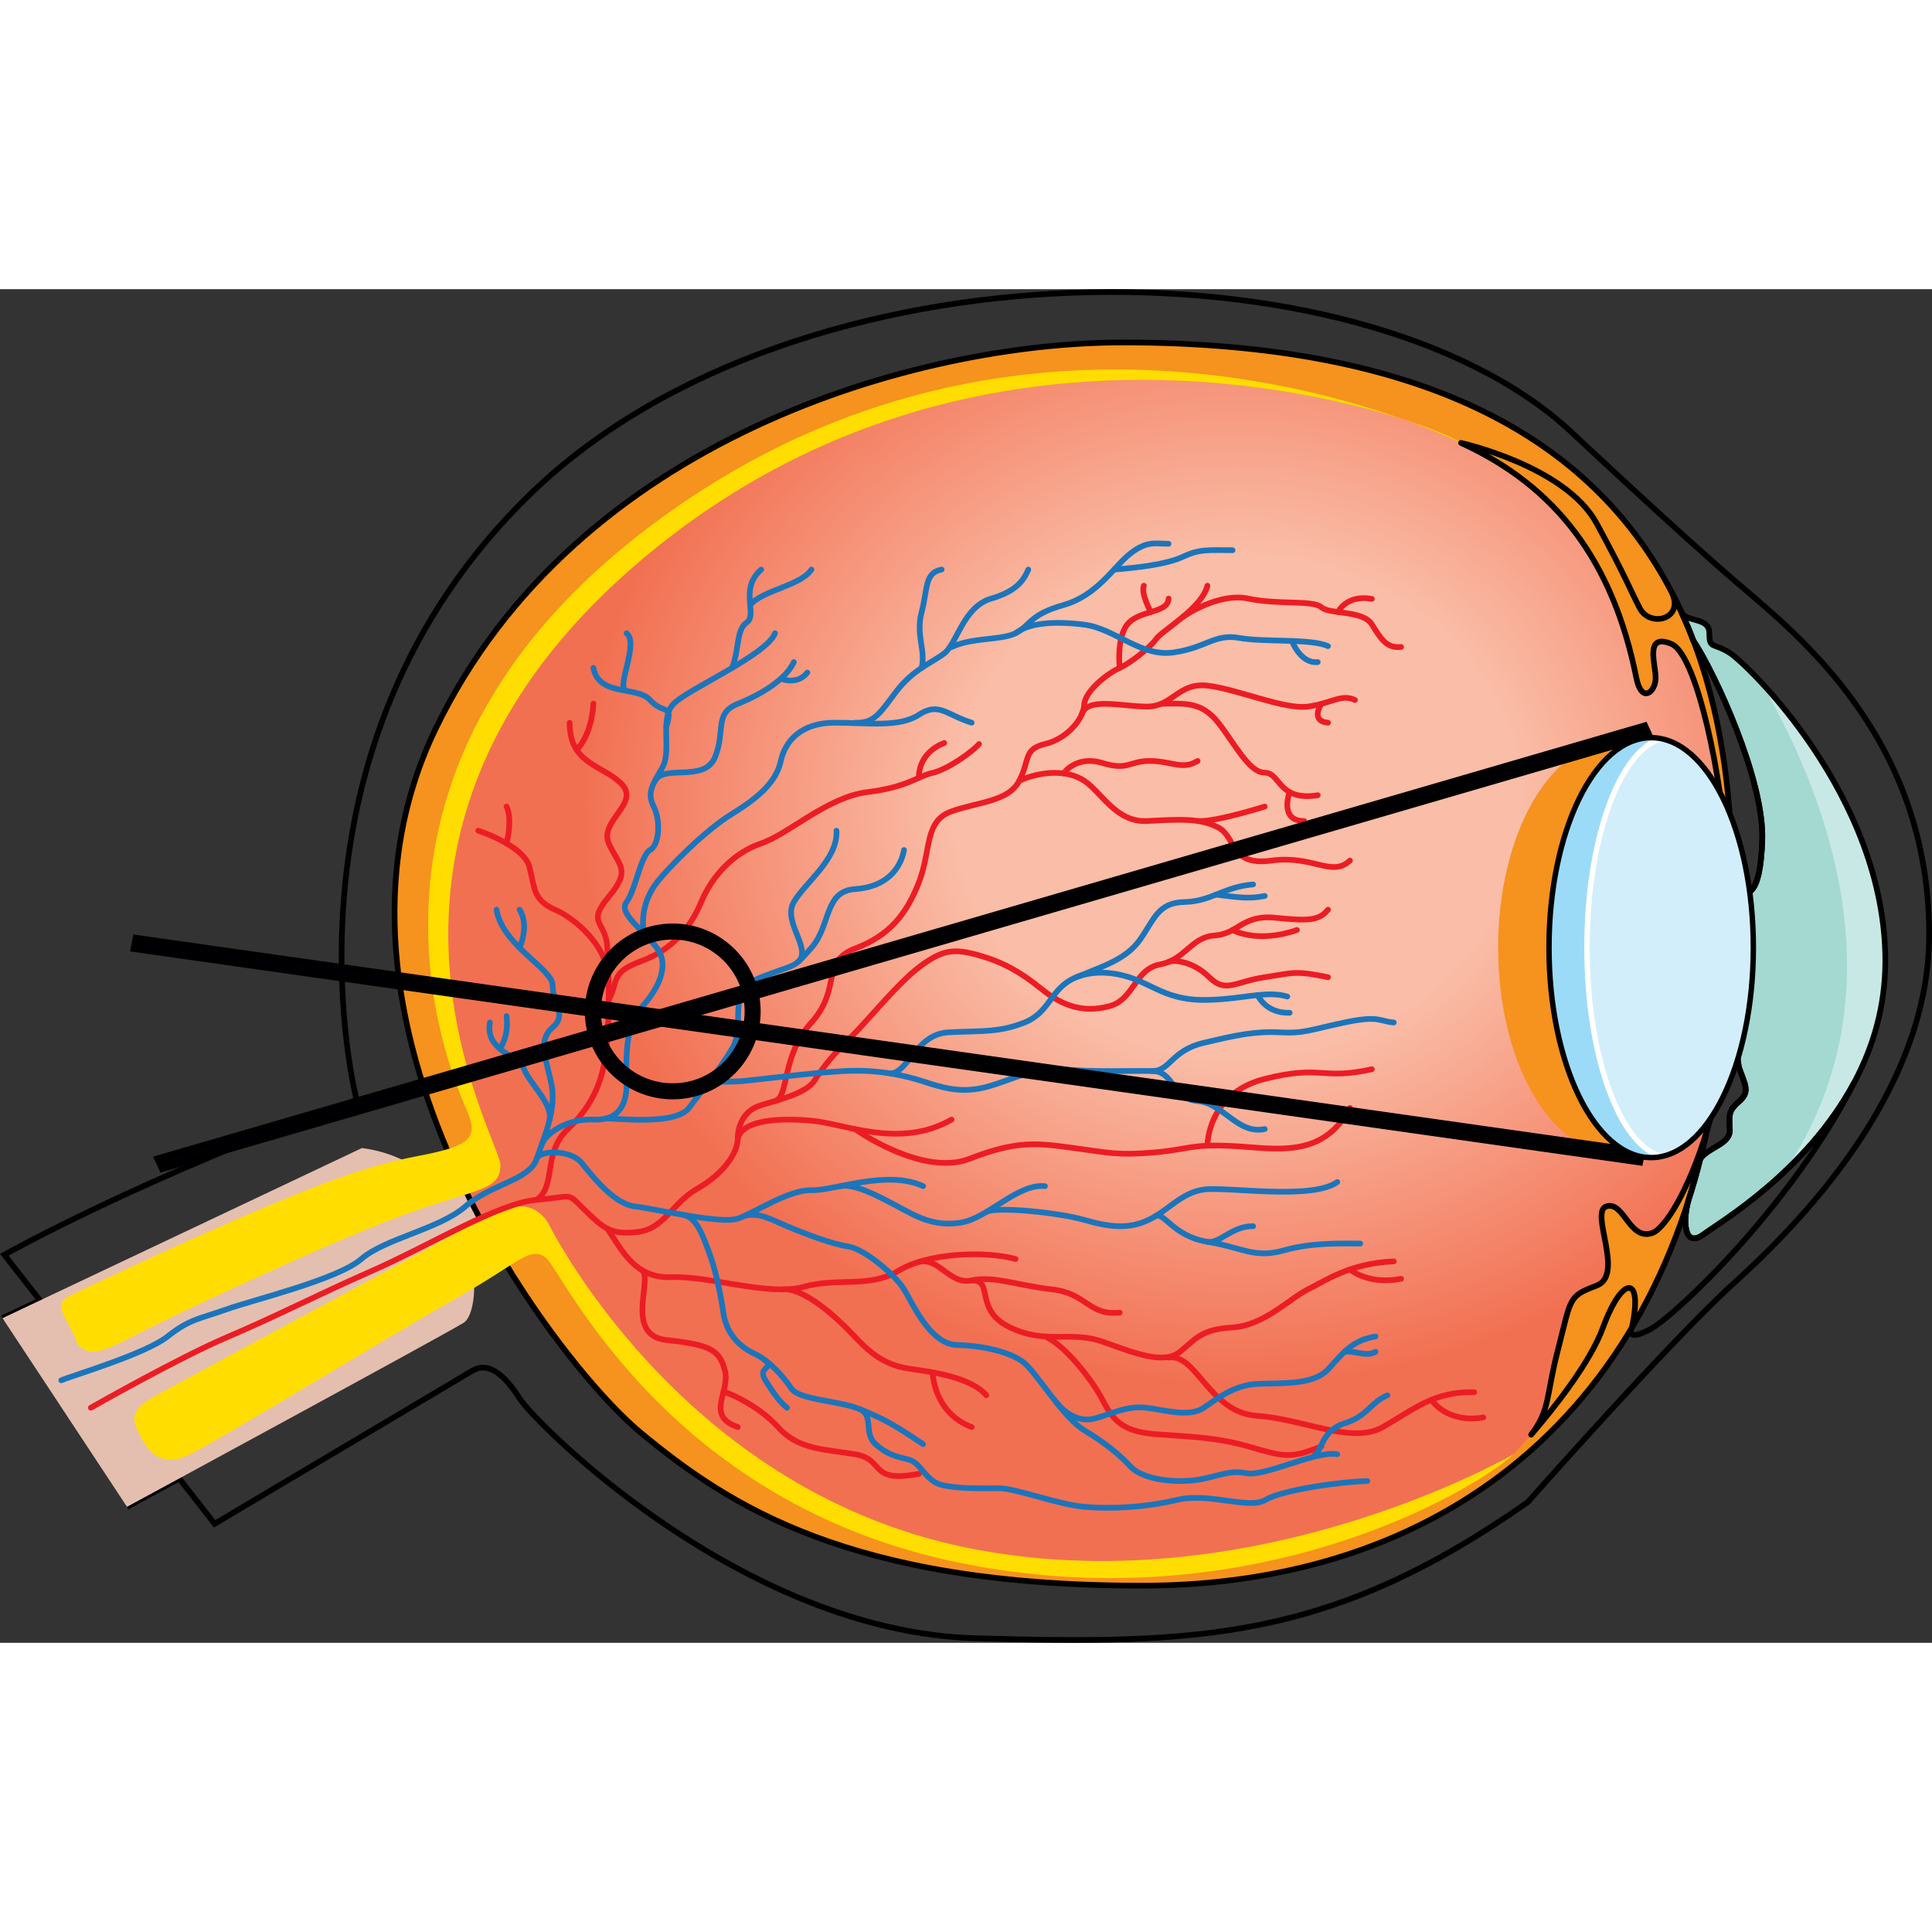 <?xml version="1.0" encoding="utf-8"?>
<!-- Created by: Science Figures, www.sciencefigures.org, Generator: Science Figures Editor -->
<!DOCTYPE svg PUBLIC "-//W3C//DTD SVG 1.1//EN" "http://www.w3.org/Graphics/SVG/1.1/DTD/svg11.dtd">
<svg version="1.1" id="Layer_1" xmlns="http://www.w3.org/2000/svg" xmlns:xlink="http://www.w3.org/1999/xlink" 
	 width="800px" height="800px" viewBox="0 0 361.724 253.438" enable-background="new 0 0 361.724 253.438"
	 xml:space="preserve">
<rect x="0" y="0" width="361.724" height="253.438" fill="#333333" stroke="none"/>
<g>
	<g>
		<g>
			<path fill="none" stroke="#000000" stroke-width="1.065" stroke-miterlimit="10" d="M23.776,227.973
				c0,0,3.908-2.119,9.777-5.303l6.633,8.486c0,0,45.297-26.924,48.251-28.66c2.954-1.738,5.907,0.578,8.861,5.21
				c2.954,4.633,41.707,43.652,85.339,44.874c41.355,1.158,66.301,0.579,103.392-25.477c0,0,26.914-30.397,38.399-40.82
				c11.489-10.423,36.763-35.319,36.763-65.428c0-36.768-24.617-56.164-35.777-65.719c-11.159-9.553-31.51-28.66-31.51-28.66
				c-39.386-36.188-144.418-36.479-194.31,11.58C49.706,86.114,66.772,151.833,66.772,151.833
				c-39.714,14.186-65.972,28.951-65.972,28.951l6.686,8.549l-7.013,3.32"/>
			<path fill="#E4BFB0" d="M91.72,178.177c0,0-4.923-10.712-6.895-14.765l-5.498,2.135c-2.981-2.375-6.782-4.12-11.568-4.741
				L0.474,192.653l23.303,35.32c0,0,58.753-31.846,63.021-34.452c1.864-1.138,2.726-6.979,1.242-13.434L91.72,178.177z"/>
			<path fill="#F6921E" d="M210.208,9.974c-38.403,0-102.405,17.948-128.664,72.376c-26.258,54.429,21.991,118.119,38.404,131.727
				c16.41,13.607,39.055,28.66,93.869,28.66s98.469-31.266,107.658-95.825C330.667,82.35,323.116,9.974,210.208,9.974z"/>
			
				<radialGradient id="SVGID_1_" cx="375.468" cy="96.76" r="108.29" gradientTransform="matrix(1.134 0 0 1 -194.173 0)" gradientUnits="userSpaceOnUse">
				<stop  offset="0.432" style="stop-color:#FABDA7"/>
				<stop  offset="1" style="stop-color:#F27052"/>
			</radialGradient>
			<path fill="url(#SVGID_1_)" d="M324.164,117.922c-0.069,2.127-0.179,4.256-0.315,6.392c0.02-0.339,0.02-0.677,0.02-1.016
				c0-19.847-8.525-36.174-19.456-38.146h-0.008c-0.732-0.131-1.47-0.2-2.217-0.2c-11.985,0-21.695,17.172-21.695,38.346
				s9.71,38.345,21.695,38.345c0.747,0,1.484-0.069,2.217-0.199c9.026-1.624,16.422-13.045,18.716-28.166
				c-0.443,4.56-1.004,9.11-1.643,13.627c-0.534,3.717-1.175,7.321-1.942,10.821c-3.407,11.108-7.816,18.179-10.21,18.995
				c-4.266,1.45-5.248-5.968-8.526-5.012c-3.289,0.956,3.475,12.828-1.872,14.853c-5.356,2.032-4.696,2.153-7.324,12.367
				c-2.128,8.294-1.372,10.908-4.935,15.547c0,0.009-0.011,0.009-0.011,0.009c-1.555,1.797-2.717,3.057-3.111,3.482
				c-0.011,0.018-0.04,0.043-0.06,0.069c-0.021,0.009-0.028,0.017-0.028,0.025c-0.009,0.018-0.03,0.026-0.04,0.044
				c-0.008,0.01-0.018,0.017-0.018,0.017s-49.235,28.662-103.065,17.371c-53.667-11.256-77.791-60.796-77.791-60.796
				c-2.236-3.389-6.035-4.3-12.622-0.582c-0.208-0.383-0.405-0.773-0.611-1.155c-0.01-0.026-0.02-0.044-0.03-0.062
				c-0.53-1.138-1.093-2.354-1.653-3.553c4.391-1.432,6.055-2.404,6.055-5.367c0-4.916-36.099-64.27,30.525-116.667
				c53.231-41.864,114.419-30.694,138.722-22.886h0.009c6.491,2.328,10.29,4.195,10.596,4.352c0.008,0.008,0.018,0.008,0.018,0.008
				c17.726,8.104,28.439,22.069,32.82,44c0.985,4.924,3.614,2.605,3.614,0c0-2.606-2.138-8.461,2.953-6.366
				c3.959,1.624,8.617,18.89,10.508,39.952c0.019,0.217,0.028,0.434,0.049,0.65c0.068,0.93,0.129,1.842,0.216,2.676
				c0,0.043,0.009,0.077,0.009,0.121C323.917,112.477,324.065,115.187,324.164,117.922z"/>
			
				<path fill="none" stroke="#000000" stroke-width="1.065" stroke-linecap="round" stroke-linejoin="round" stroke-miterlimit="10" d="
				M210.208,9.974c-38.403,0-102.405,17.948-128.664,72.376c-26.258,54.429,21.991,118.119,38.404,131.727
				c16.41,13.607,39.055,28.66,93.869,28.66s98.469-31.266,107.658-95.825C330.667,82.35,323.116,9.974,210.208,9.974z"/>
			<path fill="#FFDD00" d="M28.701,207.417c-4.453,2.523-3.94,4.343-2.626,6.948c1.313,2.606,3.61,6.659,9.518,3.764
				c5.909-2.896,38.075-22.581,49.891-29.24s13.784-9.844,16.74-7.527c2.953,2.317,22.318,45.742,77.133,57.033
				c54.812,11.291,96.497-13.317,104.047-20.266c0,0-49.235,28.66-103.064,17.371c-53.669-11.259-77.788-60.798-77.788-60.798
				c-2.298-3.474-6.236-4.342-13.128-0.289C82.529,178.467,33.295,204.812,28.701,207.417z"/>
			<path fill="#FFDD00" d="M13.93,188.021c-2.849,1.348-3.281,2.026-0.983,6.079c2.297,4.055,0.655,2.895,2.298,4.053
				c1.642,1.159,2.954,1.448,9.517-2.025c6.564-3.475,36.106-17.371,50.22-22.582c14.111-5.212,18.709-4.632,18.709-9.554
				S57.583,99.723,124.215,47.321c66.627-52.401,145.729-21.714,149.34-18.529c0,0-74.178-37.346-145.404,11.002
				C56.928,88.141,85.483,149.226,87.451,153.858c1.971,4.634,0.985,6.37-7.549,8.107C71.369,163.703,64.148,164.283,13.93,188.021z
				"/>
			<g>
				
					<path fill="none" stroke="#EC1C24" stroke-width="1.065" stroke-linecap="round" stroke-linejoin="round" stroke-miterlimit="10" d="
					M17.013,209.421c0,0,16.421-9.355,25.659-13.278c9.236-3.924,16.08-7.544,27.028-12.373
					c10.947-4.828,23.606-12.674,30.793-13.277c7.184-0.604,5.474-1.51,8.894,1.809c3.423,3.32,4.791,4.83,9.924,4.227
					c5.133-0.604,6.5-5.433,11.29-8.148c4.79-2.717,7.527-6.64,7.527-9.355c0-2.715,1.367-5.13,3.764-6.035
					c2.396-0.905,8.894-2.113,10.605-4.828c1.711-2.717,3.763-5.131,6.843-8.148c3.079-3.02,8.896-10.262,13.001-13.278
					c4.107-3.019,6.158-3.318,10.606-2.112c4.447,1.207,7.869,3.018,11.975,6.336c4.105,3.32,7.87,4.527,12.66,3.32
					c4.788-1.207,4.788-6.941,9.58-7.847c4.788-0.903,5.815-5.129,10.264-5.431c4.447-0.302,5.131-3.924,11.289-3.32
					c6.159,0.604,8.211,0.604,9.923-1.508"/>
				
					<path fill="none" stroke="#EC1C24" stroke-width="1.065" stroke-linecap="round" stroke-linejoin="round" stroke-miterlimit="10" d="
					M230.769,119.979c0,0,4.526,2.601,12.054,0"/>
				
					<path fill="none" stroke="#EC1C24" stroke-width="1.065" stroke-linecap="round" stroke-linejoin="round" stroke-miterlimit="10" d="
					M218.787,125.955c0.896-0.431,4.531-0.186,7.612,2.862c3.079,3.047,4.71,0.876,10.395,0c5.687-0.876,5.687-1.237,11.844,0"/>
				
					<path fill="none" stroke="#EC1C24" stroke-width="1.065" stroke-linecap="round" stroke-linejoin="round" stroke-miterlimit="10" d="
					M138.128,159.024c0.887-3.522,7.869-3.923,14.026-3.32c6.161,0.605,16.422,5.269,26.004-0.231"/>
				
					<path fill="none" stroke="#EC1C24" stroke-width="1.065" stroke-linecap="round" stroke-linejoin="round" stroke-miterlimit="10" d="
					M160.066,157.249c0,0,12.618,9.018,21.512,5.547c8.896-3.47,12.66-2.922,19.503-1.989c6.843,0.934,8.211,1.36,14.712,0.846
					s7.025-1.647,14.976-1.232c7.946,0.415,16.845,2.528,21.976-7.129"/>
				
					<path fill="none" stroke="#EC1C24" stroke-width="1.065" stroke-linecap="round" stroke-linejoin="round" stroke-miterlimit="10" d="
					M226.062,160.362c0,0-0.083-9.788,10.732-12.503c10.819-2.717,10.475,0.3,20.054-1.812"/>
				
					<path fill="none" stroke="#EC1C24" stroke-width="1.065" stroke-linecap="round" stroke-linejoin="round" stroke-miterlimit="10" d="
					M113.708,175.886c2.865,4.263,5.261,9.393,12.103,9.091c6.844-0.302,18.133,3.622,24.634,1.811
					c6.501-1.811,12.317,0.303,17.791-3.018s16.08-3.782,21.897-2.193"/>
				
					<path fill="none" stroke="#EC1C24" stroke-width="1.065" stroke-linecap="round" stroke-linejoin="round" stroke-miterlimit="10" d="
					M172.048,182.12c3.815-0.89,5.766,4.367,9.872,3.461c4.107-0.905,8.555,0.958,15.056,1.686c6.501,0.729,6.842,4.954,12.658,4.35
					"/>
				
					<path fill="none" stroke="#EC1C24" stroke-width="1.065" stroke-linecap="round" stroke-linejoin="round" stroke-miterlimit="10" d="
					M181.92,185.581c4.263-0.126,0.345,5.547,7.186,8.809c6.845,3.264,11.332,0.547,17.299,2.658
					c5.966,2.113,11.44,4.391,14.521,1.895c3.079-2.497,3.945-4.192,9.843-4.553c5.895-0.358,10.686-5.436,14.105-7.123
					c3.422-1.686,7.868-4.887,16.081-5.248"/>
				
					<path fill="none" stroke="#EC1C24" stroke-width="1.065" stroke-linecap="round" stroke-linejoin="round" stroke-miterlimit="10" d="
					M252.744,183.539c0,0,3.42,2.947,9.578,1.74"/>
				
					<path fill="none" stroke="#EC1C24" stroke-width="1.065" stroke-linecap="round" stroke-linejoin="round" stroke-miterlimit="10" d="
					M218.787,200.034c5.218-0.873,7.612,10.293,16.508,10.896s17.792,5.432,23.607,2.113c5.815-3.32,9.579-6.715,17.105-6.526"/>
				
					<path fill="none" stroke="#EC1C24" stroke-width="1.065" stroke-linecap="round" stroke-linejoin="round" stroke-miterlimit="10" d="
					M268.004,207.942c0,0,2.874,4.497,9.717,3.29"/>
				
					<path fill="none" stroke="#EC1C24" stroke-width="1.065" stroke-linecap="round" stroke-linejoin="round" stroke-miterlimit="10" d="
					M120.007,183.539c2.623,1.14-3.434,12.301,4.777,13.208c8.211,0.906,9.921,1.811,10.949,5.734
					c1.025,3.922-3.766,8.45,2.395,10.563"/>
				
					<path fill="none" stroke="#EC1C24" stroke-width="1.065" stroke-linecap="round" stroke-linejoin="round" stroke-miterlimit="10" d="
					M135.436,206.517c0.082-0.333,6.454,2.301,10.218,6.526c3.765,4.224,8.638,4.137,14.413,5.086s2.45,5.477,11.981,3.665"/>
				
					<path fill="none" stroke="#EC1C24" stroke-width="1.065" stroke-linecap="round" stroke-linejoin="round" stroke-miterlimit="10" d="
					M146.345,187.266c4.1-0.479,10.343,5.256,13.722,8.877s6.116,5.433,10.563,6.035c4.447,0.604,11.29,1.68,14.029,4.913"/>
				
					<path fill="none" stroke="#EC1C24" stroke-width="1.065" stroke-linecap="round" stroke-linejoin="round" stroke-miterlimit="10" d="
					M174.61,202.801c0,0,0.125,7.525,7.31,10.242"/>
				
					<path fill="none" stroke="#EC1C24" stroke-width="1.065" stroke-linecap="round" stroke-linejoin="round" stroke-miterlimit="10" d="
					M195.644,196.08c3.726,1.573,8.901,8.23,10.761,11.843c1.861,3.611,3.57,5.931,9.729,6.431
					c6.16,0.499,11.205,0.499,17.577,2.311c6.372,1.811,7.633,2.476,13.687,0"/>
				
					<path fill="none" stroke="#EC1C24" stroke-width="1.065" stroke-linecap="round" stroke-linejoin="round" stroke-miterlimit="10" d="
					M145.105,152.003c2.715-0.887,1.105-8.369,6.815-14.707c5.71-6.337,1.688-11.376,8.146-13.835
					c6.46-2.461,9.635-6.385,11.981-12.42c2.346-6.035,0.977-11.467,6.11-13.277c5.133-1.812,10.655-1.811,12.682-5.734
					c2.03-3.923,0.732-5.888,4.804-6.867c4.069-0.979,7.198-4.602,7.346-7.316c0.144-2.715,4.593-6.034,6.645-6.94
					c2.053-0.906,5.817-3.923,6.843-5.432c1.026-1.51,8.565-5.733,9.585-9.959"/>
				
					<path fill="none" stroke="#EC1C24" stroke-width="1.065" stroke-linecap="round" stroke-linejoin="round" stroke-miterlimit="10" d="
					M209.634,70.906c0,0-0.684-6.036,1.711-8.45s7.355-1.811,7.442-4.527"/>
				
					<path fill="none" stroke="#EC1C24" stroke-width="1.065" stroke-linecap="round" stroke-linejoin="round" stroke-miterlimit="10" d="
					M215.474,60.448c0,0-1.911-3.424-1.309-4.933"/>
				
					<path fill="none" stroke="#EC1C24" stroke-width="1.065" stroke-linecap="round" stroke-linejoin="round" stroke-miterlimit="10" d="
					M221.438,61.374c0,0,6.585-4.652,12.272-3.445s12.104,0.227,13.687,1.622c1.583,1.396,7.74,0.491,9.45,3.207
					c1.713,2.717,2.738,4.526,5.475,4.226"/>
				
					<path fill="none" stroke="#EC1C24" stroke-width="1.065" stroke-linecap="round" stroke-linejoin="round" stroke-miterlimit="10" d="
					M250.517,60.448c0,0,1.542-3.318,6.331-2.466"/>
				
					<path fill="none" stroke="#EC1C24" stroke-width="1.065" stroke-linecap="round" stroke-linejoin="round" stroke-miterlimit="10" d="
					M202.5,79.675c0.977-3.392,7.466-1.527,12.26-1.527c4.797,0,5.834-4.526,11.302-3.923c5.47,0.604,14.365,4.527,18.813,3.923
					c4.447-0.604,6.328-2.45,8.807-1.226"/>
				
					<path fill="none" stroke="#EC1C24" stroke-width="1.065" stroke-linecap="round" stroke-linejoin="round" stroke-miterlimit="10" d="
					M247.397,77.632c0,0-2.181,3.232,1.24,3.534"/>
				
					<path fill="none" stroke="#EC1C24" stroke-width="1.065" stroke-linecap="round" stroke-linejoin="round" stroke-miterlimit="10" d="
					M217.371,77.632c4.579-0.088,7.622-0.39,10.721,3.534c3.096,3.922,5.754,9.355,8.702,9.355c2.949,0,2.52,5.431,9.919,4.224"/>
				
					<path fill="none" stroke="#EC1C24" stroke-width="1.065" stroke-linecap="round" stroke-linejoin="round" stroke-miterlimit="10" d="
					M241.456,94.157c0,0-2.058,5.418,2.734,5.418"/>
				
					<path fill="none" stroke="#EC1C24" stroke-width="1.065" stroke-linecap="round" stroke-linejoin="round" stroke-miterlimit="10" d="
					M190.84,92.03c4.082-1.811,8.923-2.111,12.149,0c3.224,2.112,5.95,7.846,11.771,7.545c5.821-0.303,9.892-0.604,13.332,1.206
					c3.439,1.812,2.07,7.276,9.94,6.204c7.868-1.072,11.289,3.186,14.712,0"/>
				
					<path fill="none" stroke="#EC1C24" stroke-width="1.065" stroke-linecap="round" stroke-linejoin="round" stroke-miterlimit="10" d="
					M236.794,96.866c0,0-9.269,2.934-12.565,2.709"/>
				
					<path fill="none" stroke="#EC1C24" stroke-width="1.065" stroke-linecap="round" stroke-linejoin="round" stroke-miterlimit="10" d="
					M199.085,90.661c0.024,0.006,2.38-3.459,7.319-1.95c4.94,1.509,4.987-0.459,9.069-0.38c4.083,0.078,5.901,1.727,8.755-0.003"/>
				
					<path fill="none" stroke="#EC1C24" stroke-width="1.065" stroke-linecap="round" stroke-linejoin="round" stroke-miterlimit="10" d="
					M100.493,170.493c3.764-2.718,1.026-8.684,5.815-13.244c4.791-4.562,6.928-9.39,7.399-16.936c0.47-7.543,0.212-11.981,0-17.006
					c-0.214-5.023-4.047-4.419,0.266-9.549c4.311-5.132,1.847-5.813,0-9.998c-1.848-4.186,5.954-7.508,2.395-11.128
					c-3.559-3.62-9.716-3.619-9.716-11.466"/>
				
					<path fill="none" stroke="#EC1C24" stroke-width="1.065" stroke-linecap="round" stroke-linejoin="round" stroke-miterlimit="10" d="
					M107.969,86.254c0,0,2.789-2.583,3.131-8.666"/>
				
					<path fill="none" stroke="#EC1C24" stroke-width="1.065" stroke-linecap="round" stroke-linejoin="round" stroke-miterlimit="10" d="
					M89.545,101.384c0,0,8.554,2.749,9.58,6.806c1.026,4.059,0.683,6.17,4.792,7.982c4.102,1.81,9.528,6.938,9.791,11.917"/>
				
					<path fill="none" stroke="#EC1C24" stroke-width="1.065" stroke-linecap="round" stroke-linejoin="round" stroke-miterlimit="10" d="
					M94.838,103.76c0,0,1.188-4.473,0-6.895"/>
				
					<path fill="none" stroke="#EC1C24" stroke-width="1.065" stroke-linecap="round" stroke-linejoin="round" stroke-miterlimit="10" d="
					M113.97,133.067c1.919-3.617,0.236-5.123,6.037-7.238c5.804-2.113,9.225-6.188,11.277-11.092
					c2.054-4.903,6.034-9.206,11.229-10.977c5.196-1.772,12.379-8.684,19.907-9.604c7.527-0.921,9.326-2.959,12.19-3.6
					c2.862-0.641,7.654-4.113,8.681-5.395"/>
				
					<path fill="none" stroke="#EC1C24" stroke-width="1.065" stroke-linecap="round" stroke-linejoin="round" stroke-miterlimit="10" d="
					M172.048,91.483c0,0-0.391-4.529,4.741-6.518"/>
			</g>
			<g>
				
					<path fill="none" stroke="#1B75BB" stroke-width="1.065" stroke-linecap="round" stroke-linejoin="round" stroke-miterlimit="10" d="
					M11.472,204.29c2.119-0.906,15.804-4.952,19.909-8.21c4.104-3.258,5.815-3.228,10.948-5.054
					c5.132-1.825,20.871-5.605,25.317-9.449c4.449-3.845,14.643-5.612,19.503-9.858c4.858-4.245,11.975-4.848,13.344-8.923
					c1.367-4.075,3.764-9.205,2.736-14.033c-1.025-4.828-2.581-8.147,0.248-10.563c2.831-2.414-0.094-4.761,0-7.813
					c0.095-3.051-9.484-7.575-10.512-14.215"/>
				
					<path fill="none" stroke="#1B75BB" stroke-width="1.065" stroke-linecap="round" stroke-linejoin="round" stroke-miterlimit="10" d="
					M97.276,123.307c0,0,1.918-4.115,0-7.135"/>
				
					<path fill="none" stroke="#1B75BB" stroke-width="1.065" stroke-linecap="round" stroke-linejoin="round" stroke-miterlimit="10" d="
					M102.908,155.472c0.52-3.081-3.72-6.709-4.779-9.425c-1.059-2.717-7.313-3.321-6.409-8.754"/>
				
					<path fill="none" stroke="#1B75BB" stroke-width="1.065" stroke-linecap="round" stroke-linejoin="round" stroke-miterlimit="10" d="
					M93.566,142.196c0,0,1.775-2.186,1.271-6.109"/>
				
					<path fill="none" stroke="#1B75BB" stroke-width="1.065" stroke-linecap="round" stroke-linejoin="round" stroke-miterlimit="10" d="
					M101.402,160.231c0.857-2.484,5.25-4.989,9.697-4.759c4.448,0.23,6.263-2.484,6.211-6.71
					c-0.053-4.225-0.369-10.863,2.696-14.184c3.067-3.32,5.463-7.751,3.067-11.117c-2.396-3.367-7.423-6.535-5.764-8.725
					c1.658-2.188,2.684-8.826,4.396-9.732c1.71-0.906,2.053-5.414,0.684-8.139s-0.102-4.171,1.659-7.372
					c1.762-3.2-0.633-9.142,2.104-11.905c2.739-2.763,17.376-9.095,18.953-13.17"/>
				
					<path fill="none" stroke="#1B75BB" stroke-width="1.065" stroke-linecap="round" stroke-linejoin="round" stroke-miterlimit="10" d="
					M137.065,70.906c1.404-3.624,0.722-7.106,2.772-8.534c2.054-1.428-1.491-6.256,2.675-9.877"/>
				
					<path fill="none" stroke="#1B75BB" stroke-width="1.065" stroke-linecap="round" stroke-linejoin="round" stroke-miterlimit="10" d="
					M140.452,59.145c2.123-2.728,9.521-3.633,11.469-6.65"/>
				
					<path fill="none" stroke="#1B75BB" stroke-width="1.065" stroke-linecap="round" stroke-linejoin="round" stroke-miterlimit="10" d="
					M124.743,81.922c1.409-4.334-0.644-2.3-3.037-5c-2.396-2.699-9.58-0.582-10.606-6.017"/>
				
					<path fill="none" stroke="#1B75BB" stroke-width="1.065" stroke-linecap="round" stroke-linejoin="round" stroke-miterlimit="10" d="
					M117.311,75.218c-2.183-0.464,2.447-8.837,0-10.8"/>
				
					<path fill="none" stroke="#1B75BB" stroke-width="1.065" stroke-linecap="round" stroke-linejoin="round" stroke-miterlimit="10" d="
					M120.51,120.557c-0.516-3.783,0.529-7.104,2.744-9.818c2.216-2.717,8.643-9.333,13.812-12.514
					c5.168-3.18,8.283-6.055,9.121-9.897c0.838-3.845,3.916-7.159,10.073-7.161c6.16-0.003,12.072,0.943,15.788-1.491
					s5.082-0.017,9.872,1.491"/>
				
					<path fill="none" stroke="#1B75BB" stroke-width="1.065" stroke-linecap="round" stroke-linejoin="round" stroke-miterlimit="10" d="
					M160.066,81.167c3.715,0.176,4.748-1.936,7.827-5.948s6.502-5.22,8.896-7.03c2.394-1.812,3.561-8.748,8.795-10.26
					c5.232-1.511,6.258-3.924,6.943-5.434"/>
				
					<path fill="none" stroke="#1B75BB" stroke-width="1.065" stroke-linecap="round" stroke-linejoin="round" stroke-miterlimit="10" d="
					M172.558,70.906c0.811-3.322-1.155-6.128,0-10.458c1.151-4.332,0.509-7.349,3.738-7.953"/>
				
					<path fill="none" stroke="#1B75BB" stroke-width="1.065" stroke-linecap="round" stroke-linejoin="round" stroke-miterlimit="10" d="
					M178.158,67.015c3.764-1.846,9.236-1.237,11.975-2.597c2.738-1.362,2.508-3.453,8.952-5.273
					c6.443-1.822,9.461-7.253,12.571-9.668c3.111-2.415,4.647-1.812,7.131-1.812"/>
				
					<path fill="none" stroke="#1B75BB" stroke-width="1.065" stroke-linecap="round" stroke-linejoin="round" stroke-miterlimit="10" d="
					M208.593,52.495c3.777-0.303,9.757-0.905,12.926-2.414c3.17-1.51,5.063-1.208,9.25-1.208"/>
				
					<path fill="none" stroke="#1B75BB" stroke-width="1.065" stroke-linecap="round" stroke-linejoin="round" stroke-miterlimit="10" d="
					M113.393,155.284c1.587-0.168,13.116,1.459,15.676-2.079c2.559-3.537,5.224-6.41,7.997-11.009
					c2.772-4.6-1.457-10.691,5.447-13.379c6.905-2.688,5.749-1.389,9.408-5.51c3.655-4.119,2.37-10.604,8.146-10.982
					s8.512-3.698,9.196-7.32"/>
				
					<path fill="none" stroke="#1B75BB" stroke-width="1.065" stroke-linecap="round" stroke-linejoin="round" stroke-miterlimit="10" d="
					M149.554,125.829c2.367-2.521-3.082-7.395-0.922-11.092c2.153-3.696,8.3-8.037,7.972-13.353"/>
				
					<path fill="none" stroke="#1B75BB" stroke-width="1.065" stroke-linecap="round" stroke-linejoin="round" stroke-miterlimit="10" d="
					M100.493,162.795c0.58-1.651,6.39-1.705,8.409,0.795c2.017,2.5,6.077,7.677,9.896,8.128c3.816,0.451,16.136,3.383,19.33,2.297
					s9.496-5.428,13.793-5.32c4.294,0.109,14.142-3.9,20.912-0.755"/>
				
					<path fill="none" stroke="#1B75BB" stroke-width="1.065" stroke-linecap="round" stroke-linejoin="round" stroke-miterlimit="10" d="
					M157.287,167.94c2.725-0.521,7.052,1.808,10.745,3.778c3.69,1.972,6.769,3.817,11.814,3.057
					c5.047-0.76,10.667-7.375,15.797-6.835"/>
				
					<path fill="none" stroke="#1B75BB" stroke-width="1.065" stroke-linecap="round" stroke-linejoin="round" stroke-miterlimit="10" d="
					M184.659,172.776c1.749-1.079,13.529,0.09,18.33,1.479c4.798,1.388,8.368,1.758,12.06,0c3.693-1.76,6.031-5.017,10.216-5.668
					c4.186-0.651,20.187,2.063,25.109-1.412"/>
				
					<path fill="none" stroke="#1B75BB" stroke-width="1.065" stroke-linecap="round" stroke-linejoin="round" stroke-miterlimit="10" d="
					M216.258,173.604c1.625-1.075,3.219,3.668,9.804,4.753c6.59,1.087,8.804,3.149,14.218,1.629
					c5.418-1.52,10.464-1.303,14.401-1.303"/>
				
					<path fill="none" stroke="#1B75BB" stroke-width="1.065" stroke-linecap="round" stroke-linejoin="round" stroke-miterlimit="10" d="
					M226.062,178.357c2.236,0.436,4.618-3.013,8.558-2.918"/>
				
					<path fill="none" stroke="#1B75BB" stroke-width="1.065" stroke-linecap="round" stroke-linejoin="round" stroke-miterlimit="10" d="
					M139.515,173.445c2.792-0.516,4.27,0.484,7.839,1.993c3.57,1.509,8.493,3.354,11.446,3.789c2.954,0.434,8.74,5.224,10.463,8.039
					c1.723,2.817,4.922,10.308,9.968,10.417c5.049,0.107,10.217,1.411,12.556,3.365s7.387,10.313,11.203,12.593
					c3.813,2.279,6.767,4.669,8.613,6.731c1.848,2.063,6.523,3.04,11.078,2.715c4.553-0.326,7.14-2.172,10.585-1.413
					c3.446,0.761,13.047-4.269,17.108-3.545"/>
				
					<path fill="none" stroke="#1B75BB" stroke-width="1.065" stroke-linecap="round" stroke-linejoin="round" stroke-miterlimit="10" d="
					M197.829,208.486c1.515,1.815,4.066,3.775,7.127,2.952s6.031-2.438,9.601-2.017c3.569,0.42,8.105,1.876,10.832,0
					c2.729-1.876,5.759-4.248,10.081-4.465c4.319-0.218,10.322,0.326,13.168-2.714c2.845-3.04,4.362-5.377,8.895-6.163"/>
				
					<path fill="none" stroke="#1B75BB" stroke-width="1.065" stroke-linecap="round" stroke-linejoin="round" stroke-miterlimit="10" d="
					M251.744,198.942c1.953-0.283,4.085,1.041,5.788,0"/>
				
					<path fill="none" stroke="#1B75BB" stroke-width="1.065" stroke-linecap="round" stroke-linejoin="round" stroke-miterlimit="10" d="
					M127.898,173.308c2.626,0.421,3.854,4.355,4.925,7.218c1.073,2.863,2.018,7.134,2.612,11.149
					c0.594,4.018,3.148,6.404,5.895,7.672c2.743,1.268,5.367,4.308,6.844,6.478c1.477,2.172,8.861,2.23,12.8,3.865
					c3.939,1.636,5.662,2.36,11.859,6.558"/>
				
					<path fill="none" stroke="#1B75BB" stroke-width="1.065" stroke-linecap="round" stroke-linejoin="round" stroke-miterlimit="10" d="
					M160.974,209.69c2.671,1.137,0.658,4.532,2.955,6.558c2.297,2.026,3.848,2.292,6.237,2.896c2.297,0.58,3.08,4.053,6.298,4.777
					c3.219,0.722,7.486,0.579,10.604,0.579c3.117,0,10.998,3.04,15.921,3.474c4.923,0.435,11.32,0.146,17.394-1.303
					c6.071-1.448,13.455,1.882,16.575,0c3.118-1.882,14.276-3.426,19.038-3.522"/>
				
					<path fill="none" stroke="#1B75BB" stroke-width="1.065" stroke-linecap="round" stroke-linejoin="round" stroke-miterlimit="10" d="
					M143.304,200.558c1.756,1.527-1.588,1.183,0,3.731s2.737,4.095,4.05,5.132"/>
				
					<path fill="none" stroke="#1B75BB" stroke-width="1.065" stroke-linecap="round" stroke-linejoin="round" stroke-miterlimit="10" d="
					M246.147,218.282c1.313-0.73,1.345-4.639,5.597-5.942c4.252-1.303,4.906-3.981,8.023-5.248"/>
				
					<path fill="none" stroke="#1B75BB" stroke-width="1.065" stroke-linecap="round" stroke-linejoin="round" stroke-miterlimit="10" d="
					M131.303,150.259c1.931-2.485,3.818-1.611,8.212-2.045c4.393-0.435,12.351-1.491,18.628-1.831s11.447,0.887,14.69,1.938
					c3.238,1.051,6.953,2.354,11.826,1.051c4.871-1.303,9.21-3.898,14.426-3.324c5.215,0.574,13.094,0.242,16.539,0.336
					c3.446,0.094,3.608-3.814,9.683-5.263c6.072-1.447,9.683-2.222,14.278-1.979c4.594,0.242,5.611-0.464,12.159-1.849
					c6.548-1.384,6.457-0.207,9.211,0"/>
				
					<path fill="none" stroke="#1B75BB" stroke-width="1.065" stroke-linecap="round" stroke-linejoin="round" stroke-miterlimit="10" d="
					M215.624,146.383c4.266-0.051,3.73,5.197,8.604,5.62c4.874,0.424,7.479,6.317,12.565,5.245"/>
				
					<path fill="none" stroke="#1B75BB" stroke-width="1.065" stroke-linecap="round" stroke-linejoin="round" stroke-miterlimit="10" d="
					M166.731,146.848c3.432-0.227,4.746-7.37,10.818-7.706c6.073-0.337,9.354,0.115,14.276-1.849
					c4.925-1.963,4.762-6.451,9.685-8.477s9.353-3.329,11.979-7.093c2.627-3.764,3.313-6.881,8.304-6.987
					c4.989-0.105,7.369-2.855,12.826-3.291"/>
				
					<path fill="none" stroke="#1B75BB" stroke-width="1.065" stroke-linecap="round" stroke-linejoin="round" stroke-miterlimit="10" d="
					M227.682,113.352c4.353,0.556,6.16,0.823,9.112,0.256"/>
				
					<path fill="none" stroke="#1B75BB" stroke-width="1.065" stroke-linecap="round" stroke-linejoin="round" stroke-miterlimit="10" d="
					M201.511,128.817c2.834-1.135,6.728-1.221,10.831,0.33c4.102,1.553,6.895,4.117,13.867,3.92
					c6.975-0.197,10.827-1.788,14.809-0.631"/>
				
					<path fill="none" stroke="#1B75BB" stroke-width="1.065" stroke-linecap="round" stroke-linejoin="round" stroke-miterlimit="10" d="
					M235.47,132.163c0,0,1.459,3.458,5.986,3.313"/>
				
					<path fill="none" stroke="#1B75BB" stroke-width="1.065" stroke-linecap="round" stroke-linejoin="round" stroke-miterlimit="10" d="
					M122.611,92.066c1.722-3.202,9.315,0.418,11.285-4.504c1.968-4.921-0.233-8.134,4.231-9.93c4.466-1.796,8.989-4.57,10.504-7.813
					"/>
				
					<path fill="none" stroke="#1B75BB" stroke-width="1.065" stroke-linecap="round" stroke-linejoin="round" stroke-miterlimit="10" d="
					M146.187,72.918c0,0,3.018,1.325,4.963-1.135"/>
				
					<path fill="none" stroke="#1B75BB" stroke-width="1.065" stroke-linecap="round" stroke-linejoin="round" stroke-miterlimit="10" d="
					M190.133,64.418c2.469-1.912,7.112-2.333,12.856-1.609c5.742,0.725,10.572,6.08,16.69,5.211
					c6.12-0.867,7.772-3.566,12.361-2.724s13.342,0.064,16.597,1.539"/>
				
					<path fill="none" stroke="#1B75BB" stroke-width="1.065" stroke-linecap="round" stroke-linejoin="round" stroke-miterlimit="10" d="
					M241.881,65.864c0,0,1.619,4.303,4.832,3.955"/>
			</g>
			<g>
				<path fill="#A3D9D1" d="M329.945,103.123c0.382-11.368-9.041-31.563-12.87-37.269h-0.012c-0.689-1.84-1.447-3.646-2.273-5.419
					h0.01c0.887,1.997,5.238,0.894,5.238,3.978c0,3.076,0.68,1.676,3.83,3.691c3.162,2.023,29.118,26.75,29.118,57.678
					c0,8.625-2.335,16.182-5.78,22.661c-0.04,0.077-0.08,0.156-0.128,0.242c-8.931,16.606-25.169,26.082-28.034,28.218
					c-3.999,2.988-3.92-3.03-2.886-6.418c0.809-2.501,1.537-5.063,2.197-7.694c1.683-2.269,5.69-2.677,5.513-5.55
					c-0.167-2.884-0.167-3.5,1.832-5.246c1.988-1.746,0.994-3.127,0-5.959c-1.005-2.831,0.217-12.559-2.048-8.755
					c0.413-3.847,0.64-7.894,0.64-12.089c0-2.432-0.049-4.863-0.128-7.27c0.068-1.781,0.108-3.561,0.119-5.333
					c0.255,0.563,0.589,0.86,1.071,0.755C326.883,113.024,329.56,114.483,329.945,103.123z"/>
				<path fill="#C8E8E5" d="M347.078,148.685c0.048-0.086,0.088-0.165,0.128-0.242c3.445-6.479,5.78-14.036,5.78-22.661
					c0-23.277-14.701-43.037-23.321-52.254c11.117,18.965,27.641,57.531,4.395,91.759
					C338.684,160.921,343.474,155.384,347.078,148.685z"/>
			</g>
			<g>
				
					<path fill="none" stroke="#000000" stroke-width="1.065" stroke-linecap="round" stroke-linejoin="round" stroke-miterlimit="10" d="
					M329.945,103.123c0.382-11.368-9.041-31.563-12.87-37.269h-0.012c-0.689-1.84-1.447-3.646-2.273-5.419h0.01
					c0.887,1.997,5.238,0.894,5.238,3.978c0,3.076,0.68,1.676,3.83,3.691c3.162,2.023,29.118,26.75,29.118,57.678
					c0,8.625-2.335,16.182-5.78,22.661c-0.04,0.077-0.08,0.156-0.128,0.242c-8.931,16.606-25.169,26.082-28.034,28.218
					c-3.999,2.988-3.92-3.03-2.886-6.418c0.809-2.501,1.537-5.063,2.197-7.694c1.683-2.269,5.69-2.677,5.513-5.55
					c-0.167-2.884-0.167-3.5,1.832-5.246c1.988-1.746,0.994-3.127,0-5.959c-1.005-2.831,0.217-12.559-2.048-8.755
					c0.413-3.847,0.64-7.894,0.64-12.089c0-2.432-0.049-4.863-0.128-7.27c0.068-1.781,0.108-3.561,0.119-5.333
					c0.255,0.563,0.589,0.86,1.071,0.755C326.883,113.024,329.56,114.483,329.945,103.123z"/>
				
					<path fill="none" stroke="#000000" stroke-width="1.065" stroke-linecap="round" stroke-linejoin="round" stroke-miterlimit="10" d="
					M317.075,65.854h-0.012c-0.689-1.84-1.447-3.646-2.273-5.419c-0.541-1.198-1.113-2.38-1.723-3.544
					c2.235,4.977-4.167,6.453-6.036,2.867c-1.972-3.762-2.296-5.212-8.104-15.921c-5.808-10.71-25.376-15.052-25.376-15.052
					c17.726,8.104,28.439,22.069,32.82,44c0.985,4.924,3.614,2.605,3.614,0c0-2.606-2.138-8.461,2.953-6.366
					c3.959,1.624,8.617,18.89,10.508,39.952c0.019,0.217,0.028,0.434,0.049,0.65c0.08,0.886,0.148,1.771,0.216,2.676
					c0,0.043,0.009,0.077,0.009,0.121c0.12,1.146,0.286,2.137,0.563,2.771c0.255,0.563,0.589,0.86,1.071,0.755
					c1.528-0.32,4.205,1.139,4.591-10.222C330.327,91.754,320.904,71.56,317.075,65.854z"/>
				
					<path fill="none" stroke="#000000" stroke-width="1.065" stroke-linecap="round" stroke-linejoin="round" stroke-miterlimit="10" d="
					M319.044,176.903c-3.999,2.988-3.92-3.03-2.886-6.418c0.809-2.501,1.537-5.063,2.197-7.694c1.683-2.269,5.69-2.677,5.513-5.55
					c-0.167-2.884-0.167-3.5,1.832-5.246c1.988-1.746,0.994-3.127,0-5.959c-1.005-2.831,0.217-12.559-2.048-8.755
					c-0.809,7.704-2.324,14.627-4.117,20.445c-3.407,11.108-7.816,18.179-10.21,18.995c-4.266,1.45-5.248-5.968-8.526-5.012
					c-3.289,0.956,3.475,12.828-1.872,14.853c-5.356,2.032-4.696,2.153-7.324,12.367c-2.128,8.294-1.372,10.908-4.935,15.547
					c4.125-4.786,11.008-13.385,13.469-20.098c3.614-9.841,7.533-9.841,5.406,0c0,0,0,0.009-0.009,0.017
					c-0.108,0.243-1.162,2.779,3.377,0.373c4.737-2.51,26.487-23.128,38.167-46.083
					C338.147,165.292,321.909,174.767,319.044,176.903z"/>
			</g>
		</g>
		<g>
			<path fill="#000005" stroke="#000000" stroke-miterlimit="10" d="M125.956,151.183c-8.799,0-15.957-7.158-15.957-15.957
				c0-8.8,7.158-15.959,15.957-15.959c8.8,0,15.959,7.159,15.959,15.959C141.915,144.025,134.756,151.183,125.956,151.183z
				 M125.956,121.267c-7.695,0-13.957,6.262-13.957,13.959c0,7.696,6.262,13.957,13.957,13.957c7.697,0,13.959-6.261,13.959-13.957
				C139.915,127.529,133.653,121.267,125.956,121.267z"/>
		</g>
		<g>
			<polygon fill="#000005" stroke="#000000" stroke-width="1.223" stroke-miterlimit="10" points="30.367,164.662 29.514,162.804 
				307.942,81.727 308.793,83.582 			"/>
		</g>
		<g>
			<polygon fill="#000005" stroke="#000000" stroke-width="1.222" stroke-miterlimit="10" points="307.023,163.447 25.078,123.477 
				25.453,121.508 307.399,161.479 			"/>
		</g>
		<g>
			<ellipse fill="#9CDBF8" cx="309.146" cy="123.279" rx="19.13" ry="39.312"/>
			<path fill="#D3EEFB" d="M311.105,84.168c-7.852,2.018-13.979,18.759-13.979,39.11c0,20.35,6.127,37.089,13.977,39.107
				c9.645-2.016,17.172-18.757,17.172-39.107C328.275,102.925,320.748,86.186,311.105,84.168z"/>
			
				<path fill="none" stroke="#FFFFFF" stroke-width="1.013" stroke-linecap="round" stroke-linejoin="round" stroke-miterlimit="10" d="
				M311.105,84.168c-7.852,2.018-13.979,18.759-13.979,39.11c0,20.35,6.127,37.089,13.977,39.107"/>
			
				<ellipse fill="none" stroke="#000000" stroke-width="1.013" stroke-linecap="round" stroke-linejoin="round" stroke-miterlimit="10" cx="309.146" cy="123.279" rx="19.13" ry="39.312"/>
		</g>
	</g>
</g>
</svg>